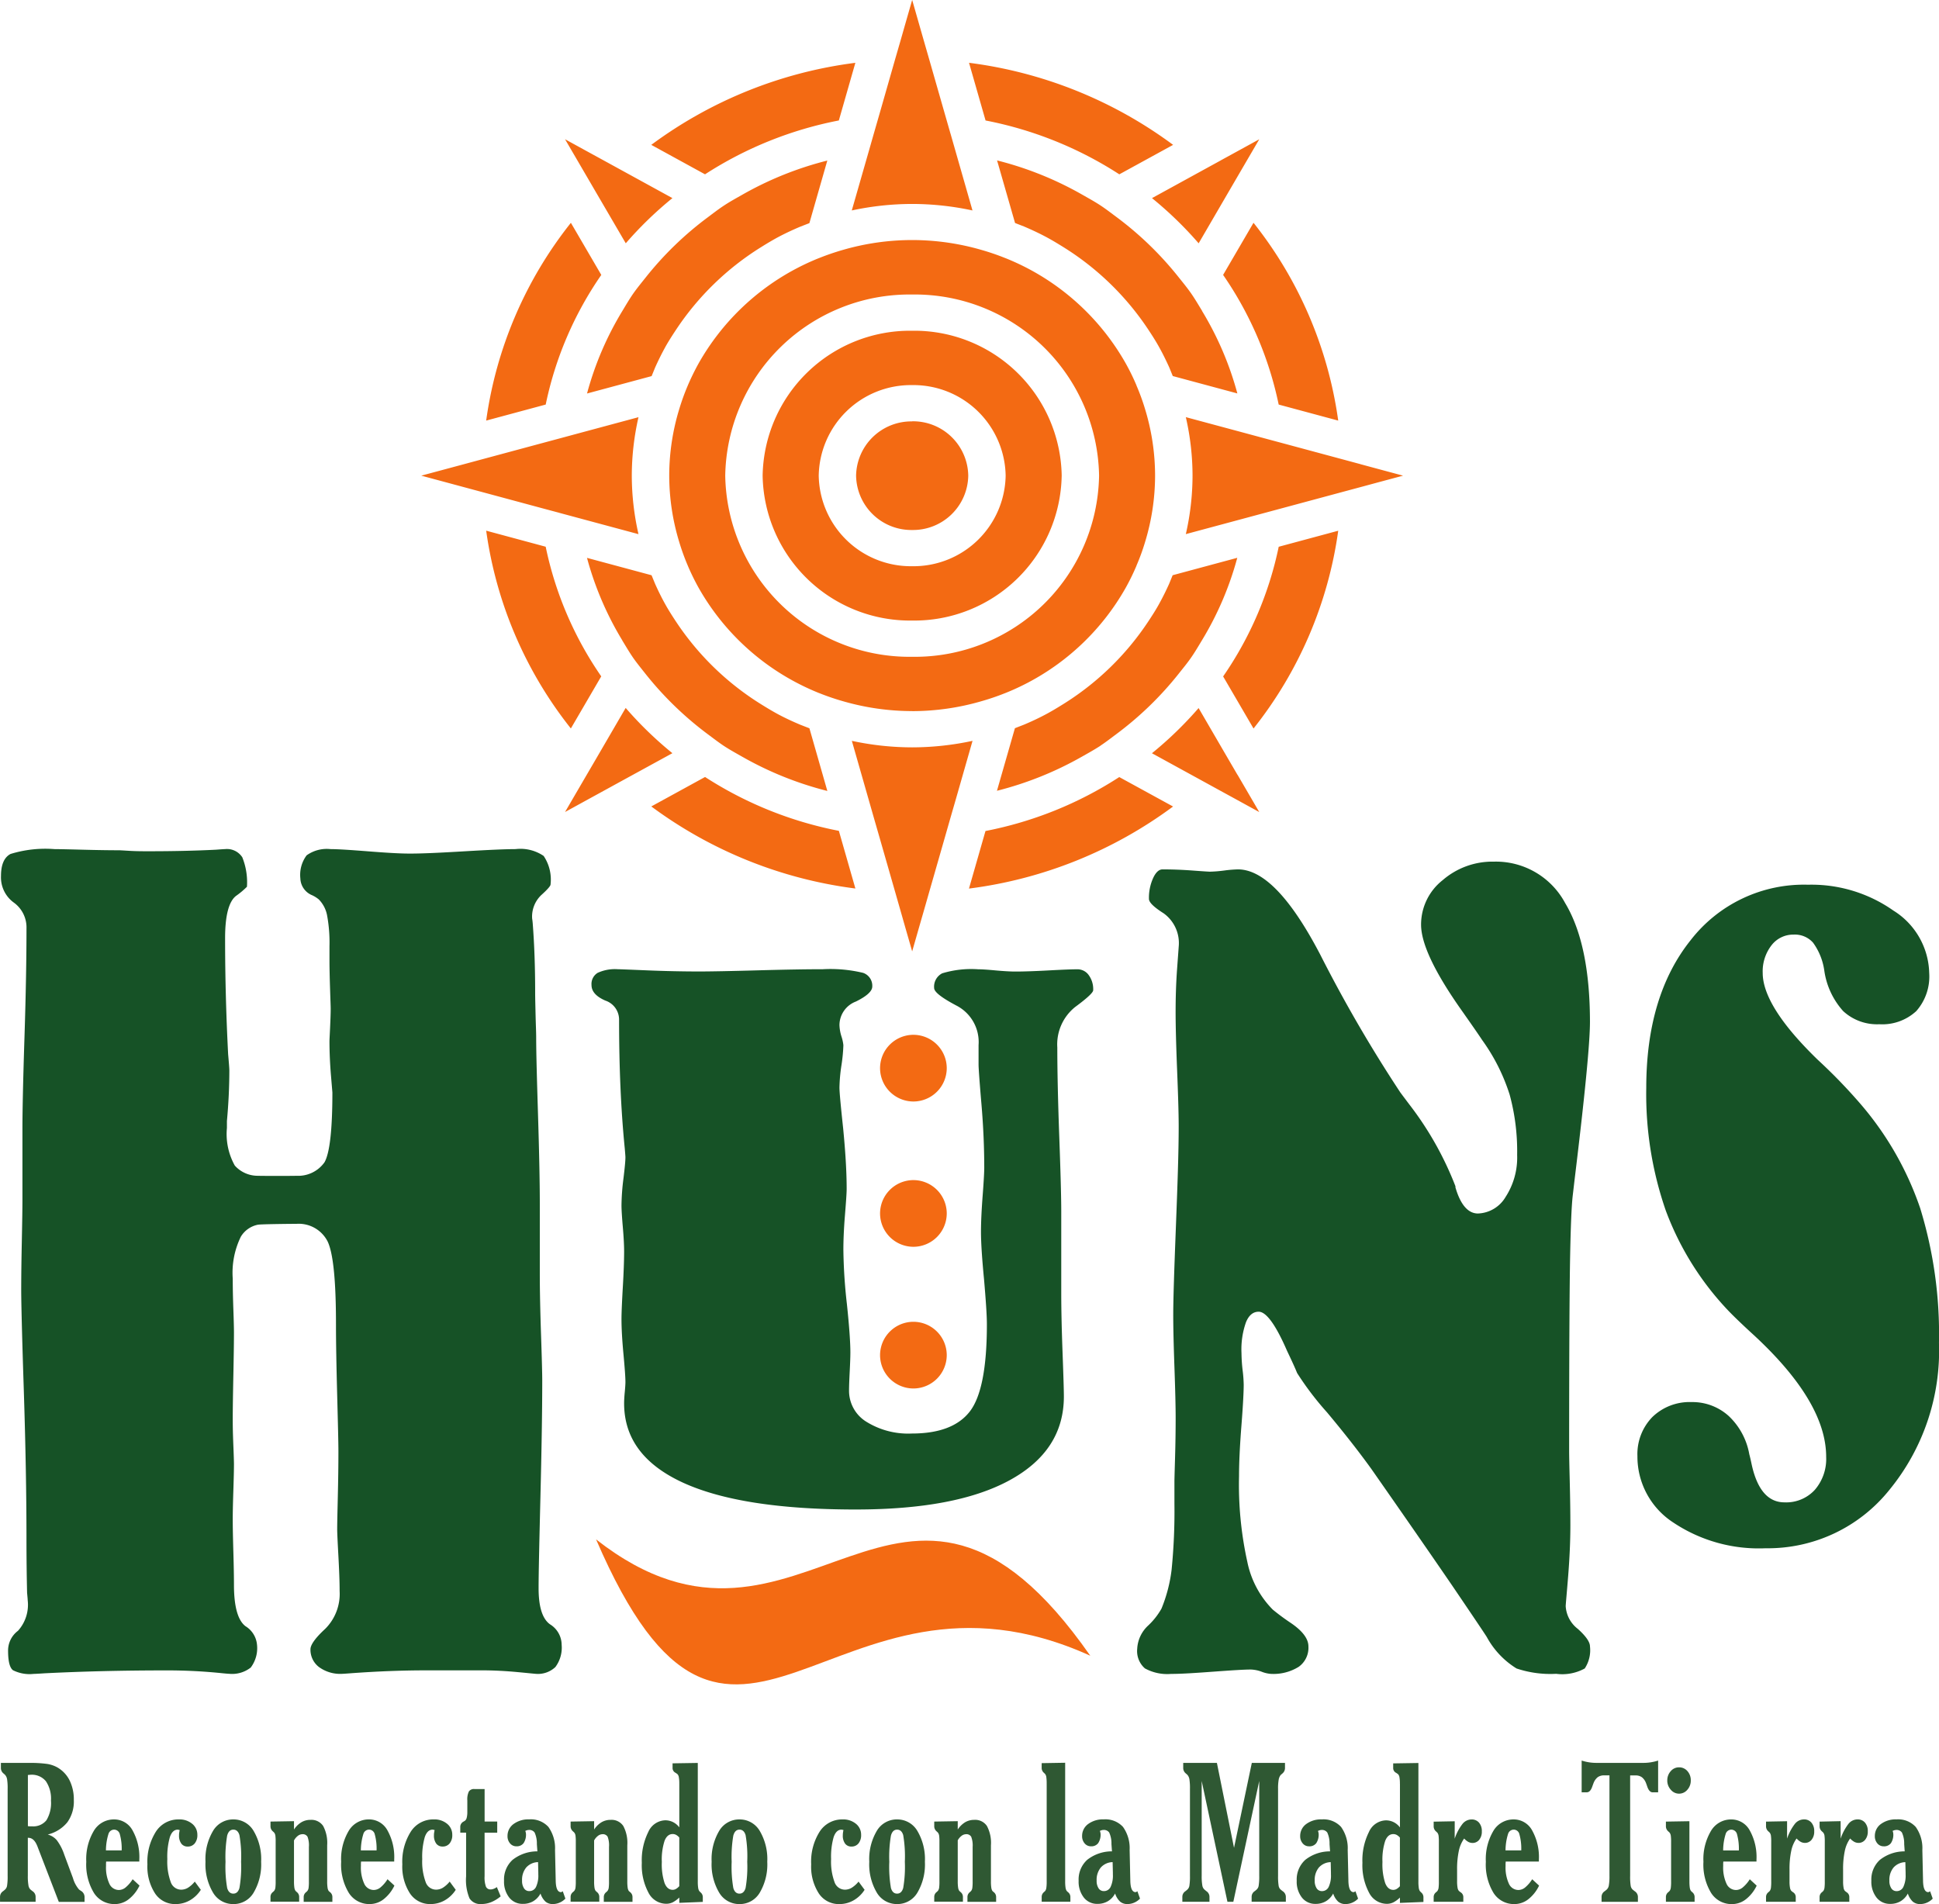 <?xml version="1.0" encoding="UTF-8"?>
<svg xmlns="http://www.w3.org/2000/svg" id="Componente_6_8" data-name="Componente 6 – 8" width="133.009" height="130.619" viewBox="0 0 133.009 130.619">
  <path id="Trazado_1" data-name="Trazado 1" d="M-758.031,428.868q-4.39,0-8.338.2c-.4.027-.652.04-.736.04a2.53,2.53,0,0,1-1.415-.254c-.222-.174-.333-.616-.333-1.351a1.693,1.693,0,0,1,.68-1.352,2.668,2.668,0,0,0,.666-2.1c0-.054-.014-.214-.042-.508-.029-1.257-.042-2.5-.042-3.759q0-4.395-.181-10.073c-.124-3.785-.18-6.1-.18-6.928q0-1.345.042-3.371c.028-1.364.042-2.288.042-2.782v-4.975c0-1.1.042-3.17.14-6.22s.138-5.524.138-7.464a2.1,2.1,0,0,0-.874-1.779,2.135,2.135,0,0,1-.875-1.819c0-.789.223-1.284.653-1.512a8.079,8.079,0,0,1,3.011-.334c.263,0,.9.014,1.9.04s1.859.04,2.567.04q.041,0,.707.04c.459.027.874.027,1.29.027,1.513,0,3.067-.027,4.635-.107.347-.027.555-.04.61-.04a1.251,1.251,0,0,1,1.18.562,4.6,4.6,0,0,1,.319,2.02,5.6,5.6,0,0,1-.749.628c-.5.388-.75,1.365-.75,2.9,0,2.609.07,5.271.208,7.959.056.628.083.99.083,1.1q0,1.686-.166,3.491v.469a4.432,4.432,0,0,0,.541,2.581,2.108,2.108,0,0,0,1.6.7c.2.012,2.43.012,2.636,0a2.209,2.209,0,0,0,1.918-.928c.355-.623.54-2.22.54-4.788l-.1-1.191c-.065-.8-.1-1.579-.1-2.327,0-.107.019-.421.041-.91s.042-.937.042-1.325c0-.16-.019-.606-.042-1.337s-.041-1.392-.041-1.967v-.976a10.219,10.219,0,0,0-.166-2.127,2.118,2.118,0,0,0-.569-1.084,2.123,2.123,0,0,0-.444-.281,1.292,1.292,0,0,1-.819-1.163,2.24,2.24,0,0,1,.43-1.578,2.371,2.371,0,0,1,1.638-.428c.471,0,1.309.053,2.511.147s2.179.16,2.941.16c.929,0,2.2-.066,3.8-.16s2.761-.147,3.441-.147a2.829,2.829,0,0,1,1.929.469,2.907,2.907,0,0,1,.472,1.966c0,.093-.223.349-.639.722a2.039,2.039,0,0,0-.624,1.592c0,.013.025.142.041.347q.169,2.183.167,4.775c0,.321.013.808.028,1.472s.042,1.2.042,1.592c0,.963.047,2.72.125,5.243s.124,4.6.124,6.154v4.829c0,1.14.029,2.528.084,4.147s.083,2.675.083,3.143c0,2.167-.047,4.834-.125,8.013-.078,3.163-.125,5.256-.125,6.246,0,1.284.266,2.109.791,2.475a1.656,1.656,0,0,1,.79,1.4,2.223,2.223,0,0,1-.43,1.525,1.733,1.733,0,0,1-1.318.468c-.055,0-.491-.047-1.277-.121s-1.62-.12-2.414-.12h-3.83c-1.724,0-3.471.073-5.2.2-.311.023-.527.04-.61.04a2.464,2.464,0,0,1-1.569-.468,1.49,1.49,0,0,1-.582-1.217c0-.308.338-.781,1-1.391a3.382,3.382,0,0,0,1-2.608c0-.655-.033-1.45-.083-2.381s-.084-1.577-.084-1.886c0-.267.014-.976.042-2.153s.042-2.221.042-3.13c0-.628-.033-1.918-.084-3.865s-.083-3.572-.083-4.882c0-3-.191-4.905-.583-5.7a2.225,2.225,0,0,0-2.118-1.19c-.219,0-2.456.018-2.662.062a1.764,1.764,0,0,0-1.163.82,5.642,5.642,0,0,0-.556,2.876c0,.6.014,1.311.043,2.113s.041,1.338.041,1.579c0,.615-.014,1.6-.041,2.929s-.043,2.368-.043,3.1c0,.468.014,1.043.043,1.739s.041,1.124.041,1.27c0,.375-.014.963-.041,1.792s-.043,1.485-.043,2.007c0,.482.014,1.217.043,2.22s.041,1.753.041,2.247q0,2.246.791,2.849a1.66,1.66,0,0,1,.79,1.271,2.207,2.207,0,0,1-.43,1.565,2.07,2.07,0,0,1-1.485.428c-.055,0-.208-.013-.486-.04A36.276,36.276,0,0,0-758.031,428.868Z" transform="translate(769.407 -314.278)" fill="#165226" fill-rule="evenodd"></path>
  <path id="Trazado_2" data-name="Trazado 2" d="M-641.478,429.272c-.458,0-1.3.053-2.54.144s-2.205.157-2.941.157a3.183,3.183,0,0,1-1.79-.379,1.575,1.575,0,0,1-.528-1.345,2.327,2.327,0,0,1,.75-1.593,4.858,4.858,0,0,0,.915-1.163,10.234,10.234,0,0,0,.694-2.665,40.511,40.511,0,0,0,.194-4.533v-1.567c0-.079.014-.6.042-1.555s.042-1.881.042-2.769q0-1.117-.083-3.448c-.055-1.555-.083-2.756-.083-3.592,0-1.123.069-3.122.18-6s.194-5.185.194-6.949c0-.888-.042-2.207-.111-3.931s-.1-3.043-.1-3.905c0-.967.028-1.959.1-2.952s.111-1.5.111-1.528a2.516,2.516,0,0,0-1.027-2.3c-.68-.431-1.013-.757-1.013-.993a3.264,3.264,0,0,1,.291-1.437c.182-.392.4-.587.639-.587.652,0,1.346.025,2.054.078s1.123.079,1.207.079a9.078,9.078,0,0,0,.971-.079,8.735,8.735,0,0,1,.944-.078c1.734,0,3.607,1.946,5.647,5.851a95.613,95.613,0,0,0,5.495,9.457c.125.169.333.444.6.8a22.391,22.391,0,0,1,3.177,5.63v.079c.348,1.2.875,1.789,1.541,1.789a2.291,2.291,0,0,0,1.9-1.137,4.966,4.966,0,0,0,.791-2.873,14.744,14.744,0,0,0-.513-4.14,13.225,13.225,0,0,0-1.887-3.749c-.319-.483-.777-1.136-1.346-1.946-1.9-2.677-2.844-4.662-2.844-5.969a3.873,3.873,0,0,1,1.485-3.056,5.21,5.21,0,0,1,3.51-1.267,5.384,5.384,0,0,1,4.884,2.835q1.7,2.821,1.706,8.15,0,2.175-1.054,10.828l-.125,1.071c-.082.692-.139,2.051-.18,4.089s-.069,6.53-.069,13.479q0,.372.042,2.077c.028,1.137.042,2.142.042,3,0,1.1-.055,2.273-.153,3.5s-.167,1.92-.167,2.05a2.121,2.121,0,0,0,.833,1.555c.555.5.832.9.832,1.2a2.269,2.269,0,0,1-.36,1.515,3.191,3.191,0,0,1-1.957.366,7.3,7.3,0,0,1-2.719-.366,5.771,5.771,0,0,1-2.04-2.155q-.165-.275-2.372-3.527-2.227-3.252-5.55-8.007-1.269-1.762-3.038-3.879a20.6,20.6,0,0,1-2.053-2.7c-.153-.379-.389-.889-.694-1.529-.777-1.79-1.429-2.677-1.943-2.677-.387,0-.68.248-.874.731a5.569,5.569,0,0,0-.305,2.1,11.077,11.077,0,0,0,.083,1.228,8.9,8.9,0,0,1,.069.954c0,.431-.042,1.345-.153,2.756s-.167,2.573-.167,3.514a24.5,24.5,0,0,0,.569,5.878,6.481,6.481,0,0,0,1.748,3.278c.305.249.693.549,1.179.875.846.562,1.263,1.111,1.263,1.646a1.6,1.6,0,0,1-.667,1.4,3.275,3.275,0,0,1-1.928.483,2.146,2.146,0,0,1-.639-.157A2.382,2.382,0,0,0-641.478,429.272Z" transform="translate(727.286 -314.742)" fill="#165226" fill-rule="evenodd"></path>
  <path id="Trazado_3" data-name="Trazado 3" d="M-587.631,421.808a10.554,10.554,0,0,1-6.343-1.774,5.391,5.391,0,0,1-2.447-4.55,3.642,3.642,0,0,1,1.028-2.682,3.667,3.667,0,0,1,2.684-1.022,3.7,3.7,0,0,1,2.555.96,4.733,4.733,0,0,1,1.407,2.619c.044.156.1.4.163.7q.568,2.6,2.251,2.6a2.664,2.664,0,0,0,2.079-.856,3.242,3.242,0,0,0,.78-2.265q0-3.757-4.947-8.338c-.876-.8-1.494-1.4-1.873-1.805a20.131,20.131,0,0,1-4.178-6.742,24.38,24.38,0,0,1-1.343-8.421q0-6.325,3.041-10.134a9.826,9.826,0,0,1,8.054-3.809,9.765,9.765,0,0,1,5.856,1.773,5.182,5.182,0,0,1,2.458,4.279,3.584,3.584,0,0,1-.888,2.619,3.431,3.431,0,0,1-2.533.9,3.421,3.421,0,0,1-2.479-.9,5.254,5.254,0,0,1-1.3-2.807,4.266,4.266,0,0,0-.768-1.889,1.664,1.664,0,0,0-1.331-.553,1.877,1.877,0,0,0-1.516.73,2.914,2.914,0,0,0-.606,1.9c0,1.523,1.256,3.517,3.778,5.959a37.1,37.1,0,0,1,2.857,2.943,21.654,21.654,0,0,1,4.169,7.242,29.373,29.373,0,0,1,1.287,9.236,15.06,15.06,0,0,1-3.4,10.081A10.684,10.684,0,0,1-587.631,421.808Z" transform="translate(708.743 -315.597)" fill="#165226" fill-rule="evenodd"></path>
  <g id="Grupo_1" data-name="Grupo 1" transform="translate(0 120.775)">
    <path id="Trazado_4" data-name="Trazado 4" d="M-767.536,474.22v2.615a3.54,3.54,0,0,0,.042.651.5.5,0,0,0,.132.284c.036.031.083.068.145.117a.459.459,0,0,1,.215.387v.341h-2.441v-.341a.459.459,0,0,1,.215-.387c.061-.049.106-.086.138-.117a.453.453,0,0,0,.131-.264,3.958,3.958,0,0,0,.038-.671V470.87a3.906,3.906,0,0,0-.038-.66.612.612,0,0,0-.131-.292c-.026-.027-.064-.062-.109-.1a.478.478,0,0,1-.185-.38v-.347h1.895a8.387,8.387,0,0,1,1.29.07,2.151,2.151,0,0,1,.682.234,2.117,2.117,0,0,1,.849.9,2.969,2.969,0,0,1,.287,1.35,2.439,2.439,0,0,1-.443,1.515,2.492,2.492,0,0,1-1.348.843,1.22,1.22,0,0,1,.623.389,3.448,3.448,0,0,1,.508.981l.579,1.559.018.046a2.1,2.1,0,0,0,.423.8c.03.022.071.049.121.084a.491.491,0,0,1,.255.42v.341h-1.766l-1.46-3.789c0-.013-.014-.035-.029-.071q-.22-.534-.6-.534Zm0-.791c.036,0,.073.008.112.011s.1,0,.172,0a1.151,1.151,0,0,0,.993-.418,2.287,2.287,0,0,0,.31-1.348,2.133,2.133,0,0,0-.347-1.326,1.239,1.239,0,0,0-1.043-.445c-.016,0-.047,0-.093.007s-.081.007-.1.007v3.51Zm5.359,1.663h1.079a3.708,3.708,0,0,0-.129-1.115.406.406,0,0,0-.393-.31.41.41,0,0,0-.386.3,3.886,3.886,0,0,0-.172,1.128Zm2.3,2.417a2.61,2.61,0,0,1-.743.937,1.54,1.54,0,0,1-.94.328,1.657,1.657,0,0,1-1.444-.77,3.749,3.749,0,0,1-.523-2.133,3.8,3.8,0,0,1,.517-2.118,1.594,1.594,0,0,1,1.391-.786,1.433,1.433,0,0,1,1.262.743,3.746,3.746,0,0,1,.468,2.012v.134h-2.275c0,.04-.006.081-.008.125s0,.106,0,.178a2.64,2.64,0,0,0,.23,1.221.714.714,0,0,0,.658.428.735.735,0,0,0,.46-.18,2.334,2.334,0,0,0,.478-.558l.475.438Zm4.207.288a2.169,2.169,0,0,1-.758.724,1.953,1.953,0,0,1-.972.253,1.639,1.639,0,0,1-1.411-.734,3.384,3.384,0,0,1-.522-1.995,3.849,3.849,0,0,1,.585-2.244,1.827,1.827,0,0,1,1.575-.834,1.358,1.358,0,0,1,.912.3.954.954,0,0,1,.354.756.887.887,0,0,1-.18.589.6.6,0,0,1-.486.216.527.527,0,0,1-.433-.2.912.912,0,0,1-.158-.566c0-.053,0-.108.01-.167s.02-.127.036-.2a.139.139,0,0,1-.036-.006.622.622,0,0,0-.1-.02c-.241,0-.419.169-.537.506a4.891,4.891,0,0,0-.176,1.511,4.057,4.057,0,0,0,.235,1.579.758.758,0,0,0,.71.521.91.91,0,0,0,.472-.132,1.9,1.9,0,0,0,.466-.422l.417.567Zm2.229-4.13q-.308,0-.421.409a8.63,8.63,0,0,0-.113,1.794,8.488,8.488,0,0,0,.113,1.8q.112.387.421.387t.421-.387a8.492,8.492,0,0,0,.113-1.8,8.606,8.606,0,0,0-.113-1.827q-.113-.376-.421-.376Zm0-.7a1.591,1.591,0,0,1,1.391.786,3.794,3.794,0,0,1,.518,2.118,3.8,3.8,0,0,1-.516,2.12,1.587,1.587,0,0,1-1.393.783,1.591,1.591,0,0,1-1.39-.785,3.8,3.8,0,0,1-.518-2.118,3.792,3.792,0,0,1,.518-2.118,1.59,1.59,0,0,1,1.39-.786Zm4.163,1.44v2.8a2.925,2.925,0,0,0,.023.422.561.561,0,0,0,.075.229c.019.021.051.053.093.09a.419.419,0,0,1,.164.319v.343h-1.967v-.343a.416.416,0,0,1,.165-.319,1.056,1.056,0,0,0,.093-.09.479.479,0,0,0,.077-.209,3.329,3.329,0,0,0,.019-.442v-2.7a3.129,3.129,0,0,0-.019-.428.468.468,0,0,0-.077-.2c-.016-.018-.047-.049-.093-.09a.46.46,0,0,1-.165-.332v-.343l1.612-.027v.572a1.615,1.615,0,0,1,.51-.5,1.209,1.209,0,0,1,.62-.162.967.967,0,0,1,.871.42,2.462,2.462,0,0,1,.275,1.322v2.477a2.868,2.868,0,0,0,.024.42.617.617,0,0,0,.073.231.9.9,0,0,0,.1.09.419.419,0,0,1,.16.319v.343h-1.968v-.343a.422.422,0,0,1,.164-.319.613.613,0,0,0,.1-.1.443.443,0,0,0,.073-.2,3.177,3.177,0,0,0,.02-.444v-2.36a1.656,1.656,0,0,0-.095-.7.375.375,0,0,0-.358-.172.518.518,0,0,0-.3.11.966.966,0,0,0-.266.314Zm4.587.684h1.078a3.709,3.709,0,0,0-.128-1.115.405.405,0,0,0-.393-.31.41.41,0,0,0-.386.3,3.877,3.877,0,0,0-.171,1.128Zm2.3,2.417a2.614,2.614,0,0,1-.743.937,1.543,1.543,0,0,1-.941.328,1.654,1.654,0,0,1-1.444-.77,3.741,3.741,0,0,1-.524-2.133,3.792,3.792,0,0,1,.518-2.118,1.592,1.592,0,0,1,1.391-.786,1.433,1.433,0,0,1,1.262.743,3.747,3.747,0,0,1,.468,2.012v.134h-2.275c0,.04-.006.081-.008.125s0,.106,0,.178a2.642,2.642,0,0,0,.229,1.221.715.715,0,0,0,.658.428.735.735,0,0,0,.46-.18,2.334,2.334,0,0,0,.478-.558l.474.438Zm4.208.288a2.171,2.171,0,0,1-.759.724,1.952,1.952,0,0,1-.972.253,1.639,1.639,0,0,1-1.411-.734,3.384,3.384,0,0,1-.522-1.995,3.849,3.849,0,0,1,.585-2.244,1.827,1.827,0,0,1,1.575-.834,1.358,1.358,0,0,1,.912.3.952.952,0,0,1,.354.756.886.886,0,0,1-.18.589.6.6,0,0,1-.485.216.527.527,0,0,1-.433-.2.912.912,0,0,1-.158-.566c0-.053,0-.108.01-.167s.02-.127.036-.2a.135.135,0,0,1-.036-.006.624.624,0,0,0-.1-.02c-.242,0-.419.169-.538.506a4.909,4.909,0,0,0-.176,1.511,4.06,4.06,0,0,0,.235,1.579.758.758,0,0,0,.709.521.908.908,0,0,0,.472-.132,1.9,1.9,0,0,0,.466-.422l.417.567Zm1.979-3.919v2.984a1.875,1.875,0,0,0,.093.719.332.332,0,0,0,.326.189.571.571,0,0,0,.2-.04.874.874,0,0,0,.223-.121l.261.636a2.446,2.446,0,0,1-.64.393,1.79,1.79,0,0,1-.676.134.881.881,0,0,1-.82-.387,3.268,3.268,0,0,1-.235-1.511v-3h-.4V473.5a.407.407,0,0,1,.225-.385c.053-.031.091-.055.115-.073a.394.394,0,0,0,.106-.209,1.547,1.547,0,0,0,.038-.369v-.8a1.238,1.238,0,0,1,.107-.616.416.416,0,0,1,.379-.165h.7v2.23h.865v.765Zm3.667,2.019a1.128,1.128,0,0,0-.81.367,1.327,1.327,0,0,0-.286.9.921.921,0,0,0,.132.528.415.415,0,0,0,.364.193.5.5,0,0,0,.462-.288,1.838,1.838,0,0,0,.156-.86v-.117l-.017-.728Zm.169,2.153a1.339,1.339,0,0,1-.5.53,1.375,1.375,0,0,1-.711.181,1.154,1.154,0,0,1-.935-.434,1.76,1.76,0,0,1-.355-1.15,1.817,1.817,0,0,1,.587-1.437,2.726,2.726,0,0,1,1.7-.582l-.036-.5a1.791,1.791,0,0,0-.156-.794.445.445,0,0,0-.4-.174.4.4,0,0,0-.123.02,1.055,1.055,0,0,0-.114.044l.012.039a.644.644,0,0,1,.034.161,1.049,1.049,0,0,1-.164.642.581.581,0,0,1-.49.216.553.553,0,0,1-.438-.2.738.738,0,0,1-.174-.508,1,1,0,0,1,.411-.818,1.7,1.7,0,0,1,1.07-.321,1.634,1.634,0,0,1,1.322.515,2.51,2.51,0,0,1,.456,1.586l.047,2.1v.017q.018.768.358.774a.227.227,0,0,0,.061-.021.348.348,0,0,0,.065-.042l.18.506a1.192,1.192,0,0,1-.391.273,1.158,1.158,0,0,1-.46.1.761.761,0,0,1-.515-.167,1.294,1.294,0,0,1-.342-.557Zm3.677-3.642v2.8a2.855,2.855,0,0,0,.023.422.562.562,0,0,0,.075.229c.02.021.052.053.094.09a.419.419,0,0,1,.164.319v.343h-1.968v-.343a.414.414,0,0,1,.166-.319,1.16,1.16,0,0,0,.093-.09.478.478,0,0,0,.077-.209,3.326,3.326,0,0,0,.02-.442v-2.7a3.126,3.126,0,0,0-.02-.428.467.467,0,0,0-.077-.2c-.016-.018-.047-.049-.093-.09a.458.458,0,0,1-.166-.332v-.343l1.613-.027v.572a1.614,1.614,0,0,1,.509-.5,1.214,1.214,0,0,1,.621-.162.967.967,0,0,1,.871.42,2.462,2.462,0,0,1,.275,1.322v2.477a2.89,2.89,0,0,0,.023.42.619.619,0,0,0,.073.231.888.888,0,0,0,.1.09.421.421,0,0,1,.16.319v.343h-1.968v-.343a.423.423,0,0,1,.164-.319.61.61,0,0,0,.1-.1.44.44,0,0,0,.073-.2,3.143,3.143,0,0,0,.02-.444v-2.36a1.659,1.659,0,0,0-.095-.7.377.377,0,0,0-.358-.172.518.518,0,0,0-.3.11.958.958,0,0,0-.266.314Zm5.843,3.139v-3.339a.84.84,0,0,0-.22-.181.506.506,0,0,0-.231-.057c-.251,0-.439.156-.561.471a4.152,4.152,0,0,0-.186,1.443,4.15,4.15,0,0,0,.186,1.442c.122.314.31.471.561.471a.449.449,0,0,0,.225-.062.89.89,0,0,0,.225-.189Zm0-7.029a2.326,2.326,0,0,0-.03-.437.4.4,0,0,0-.091-.214,1.15,1.15,0,0,0-.14-.1.363.363,0,0,1-.2-.3v-.347l1.73-.027v8.129a2.8,2.8,0,0,0,.024.427.586.586,0,0,0,.069.22.972.972,0,0,0,.093.1.417.417,0,0,1,.158.315v.341l-1.612.066v-.367a1.912,1.912,0,0,1-.45.33,1.031,1.031,0,0,1-.451.1,1.374,1.374,0,0,1-1.215-.763,3.984,3.984,0,0,1-.456-2.05,4.337,4.337,0,0,1,.445-2.113,1.313,1.313,0,0,1,1.155-.8,1.2,1.2,0,0,1,.541.123,1.241,1.241,0,0,1,.431.361v-2.987Zm4.127,3.15q-.309,0-.421.409a8.635,8.635,0,0,0-.113,1.794,8.492,8.492,0,0,0,.113,1.8q.112.387.421.387t.421-.387a8.49,8.49,0,0,0,.113-1.8,8.6,8.6,0,0,0-.113-1.827q-.113-.376-.421-.376Zm0-.7a1.592,1.592,0,0,1,1.391.786,3.8,3.8,0,0,1,.517,2.118,3.81,3.81,0,0,1-.515,2.12,1.588,1.588,0,0,1-1.393.783,1.593,1.593,0,0,1-1.391-.785,3.8,3.8,0,0,1-.517-2.118,3.8,3.8,0,0,1,.517-2.118,1.592,1.592,0,0,1,1.391-.786Zm8.583,4.83a2.165,2.165,0,0,1-.759.724,1.948,1.948,0,0,1-.972.253,1.639,1.639,0,0,1-1.411-.734,3.389,3.389,0,0,1-.521-1.995,3.845,3.845,0,0,1,.585-2.244,1.826,1.826,0,0,1,1.574-.834,1.36,1.36,0,0,1,.913.3.954.954,0,0,1,.354.756.891.891,0,0,1-.18.589.6.6,0,0,1-.486.216.524.524,0,0,1-.432-.2.908.908,0,0,1-.158-.566,1.549,1.549,0,0,1,.01-.167c.008-.061.019-.127.035-.2a.135.135,0,0,1-.035-.006.621.621,0,0,0-.1-.02c-.241,0-.419.169-.537.506a4.888,4.888,0,0,0-.176,1.511,4.058,4.058,0,0,0,.235,1.579.757.757,0,0,0,.709.521.908.908,0,0,0,.472-.132,1.9,1.9,0,0,0,.467-.422l.417.567Zm2.229-4.13q-.309,0-.421.409a8.7,8.7,0,0,0-.112,1.794,8.553,8.553,0,0,0,.112,1.8q.113.387.421.387t.421-.387a8.518,8.518,0,0,0,.112-1.8,8.632,8.632,0,0,0-.112-1.827q-.113-.376-.421-.376Zm0-.7a1.592,1.592,0,0,1,1.391.786A3.8,3.8,0,0,1-706,475.87a3.81,3.81,0,0,1-.515,2.12,1.589,1.589,0,0,1-1.393.783,1.593,1.593,0,0,1-1.391-.785,3.8,3.8,0,0,1-.517-2.118,3.8,3.8,0,0,1,.517-2.118,1.592,1.592,0,0,1,1.391-.786Zm4.162,1.44v2.8a2.839,2.839,0,0,0,.024.422.555.555,0,0,0,.075.229c.02.021.052.053.093.09a.418.418,0,0,1,.164.319v.343h-1.968v-.343a.414.414,0,0,1,.166-.319,1.18,1.18,0,0,0,.093-.09.477.477,0,0,0,.077-.209,3.2,3.2,0,0,0,.02-.442v-2.7a3,3,0,0,0-.02-.428.466.466,0,0,0-.077-.2c-.016-.018-.047-.049-.093-.09a.458.458,0,0,1-.166-.332v-.343l1.612-.027v.572a1.624,1.624,0,0,1,.51-.5,1.212,1.212,0,0,1,.621-.162.968.968,0,0,1,.871.42,2.463,2.463,0,0,1,.275,1.322v2.477a2.878,2.878,0,0,0,.023.42.618.618,0,0,0,.073.231.839.839,0,0,0,.1.09.422.422,0,0,1,.16.319v.343h-1.968v-.343a.422.422,0,0,1,.164-.319.665.665,0,0,0,.1-.1.46.46,0,0,0,.073-.2,3.275,3.275,0,0,0,.02-.444v-2.36a1.644,1.644,0,0,0-.1-.7.375.375,0,0,0-.357-.172.515.515,0,0,0-.3.11.969.969,0,0,0-.267.314Zm6.1-3.884a3.007,3.007,0,0,0-.023-.449.433.433,0,0,0-.067-.2.722.722,0,0,0-.093-.1.438.438,0,0,1-.16-.319v-.349l1.612-.027v8.131a2.78,2.78,0,0,0,.024.425.613.613,0,0,0,.069.22.7.7,0,0,0,.1.1.412.412,0,0,1,.164.315v.341h-1.968v-.341a.42.42,0,0,1,.154-.315c.045-.043.077-.072.093-.09a.49.49,0,0,0,.073-.207,2.914,2.914,0,0,0,.023-.444v-6.695Zm4.524,5.373a1.125,1.125,0,0,0-.809.367,1.324,1.324,0,0,0-.287.9.92.92,0,0,0,.133.528.416.416,0,0,0,.363.193.5.5,0,0,0,.462-.288,1.845,1.845,0,0,0,.156-.86v-.117l-.018-.728Zm.17,2.153a1.35,1.35,0,0,1-.5.53,1.379,1.379,0,0,1-.711.181,1.153,1.153,0,0,1-.934-.434,1.76,1.76,0,0,1-.356-1.15,1.819,1.819,0,0,1,.587-1.437,2.729,2.729,0,0,1,1.7-.582l-.036-.5a1.783,1.783,0,0,0-.156-.794.446.446,0,0,0-.4-.174.4.4,0,0,0-.123.02,1.119,1.119,0,0,0-.114.044l.012.039a.611.611,0,0,1,.034.161,1.045,1.045,0,0,1-.164.642.58.58,0,0,1-.489.216.555.555,0,0,1-.439-.2.741.741,0,0,1-.174-.508,1,1,0,0,1,.411-.818,1.7,1.7,0,0,1,1.071-.321,1.636,1.636,0,0,1,1.322.515,2.511,2.511,0,0,1,.456,1.586l.047,2.1v.017c.012.512.131.77.358.774a.233.233,0,0,0,.062-.021.376.376,0,0,0,.065-.042l.18.506a1.189,1.189,0,0,1-.391.273,1.161,1.161,0,0,1-.461.1.762.762,0,0,1-.515-.167,1.293,1.293,0,0,1-.341-.557Zm5.94-7.719v6.505a3.532,3.532,0,0,0,.042.651.48.48,0,0,0,.138.284l.138.117a.46.46,0,0,1,.216.387v.341h-1.861v-.341a.459.459,0,0,1,.216-.387c.061-.049.106-.086.138-.117a.451.451,0,0,0,.13-.264,3.956,3.956,0,0,0,.038-.671V470.87a3.9,3.9,0,0,0-.038-.66.621.621,0,0,0-.13-.292c-.026-.027-.063-.06-.108-.1a.473.473,0,0,1-.186-.38v-.347h2.311l1.174,5.824,1.22-5.824h2.276v.347a.48.48,0,0,1-.18.38c-.049.044-.089.077-.115.1a.725.725,0,0,0-.136.314,3.384,3.384,0,0,0-.044.637v5.965a3.958,3.958,0,0,0,.038.671.44.44,0,0,0,.129.264c.04.035.087.073.144.117a.468.468,0,0,1,.223.387v.341h-2.347v-.341a.459.459,0,0,1,.215-.387c.061-.049.107-.086.138-.117a.447.447,0,0,0,.13-.264,3.877,3.877,0,0,0,.038-.671V470.33l-1.776,8.285h-.405l-1.766-8.285Zm8.85,5.567a1.127,1.127,0,0,0-.81.367,1.325,1.325,0,0,0-.287.9.921.921,0,0,0,.133.528.417.417,0,0,0,.363.193.5.5,0,0,0,.462-.288,1.839,1.839,0,0,0,.156-.86v-.117l-.017-.728Zm.17,2.153a1.345,1.345,0,0,1-.5.53,1.376,1.376,0,0,1-.711.181,1.152,1.152,0,0,1-.934-.434,1.76,1.76,0,0,1-.356-1.15,1.819,1.819,0,0,1,.587-1.437,2.729,2.729,0,0,1,1.7-.582l-.036-.5a1.782,1.782,0,0,0-.156-.794.446.446,0,0,0-.4-.174.4.4,0,0,0-.122.02,1.133,1.133,0,0,0-.115.044l.012.039a.609.609,0,0,1,.034.161,1.049,1.049,0,0,1-.164.642.581.581,0,0,1-.49.216.555.555,0,0,1-.439-.2.741.741,0,0,1-.174-.508,1,1,0,0,1,.411-.818,1.7,1.7,0,0,1,1.071-.321,1.635,1.635,0,0,1,1.322.515,2.511,2.511,0,0,1,.456,1.586l.048,2.1v.017q.018.768.357.774a.232.232,0,0,0,.062-.021.376.376,0,0,0,.065-.042l.18.506a1.192,1.192,0,0,1-.391.273,1.16,1.16,0,0,1-.46.1.763.763,0,0,1-.516-.167,1.3,1.3,0,0,1-.341-.557Zm4.577-.5v-3.339a.853.853,0,0,0-.219-.181.507.507,0,0,0-.231-.057q-.377,0-.561.471a4.168,4.168,0,0,0-.186,1.443,4.166,4.166,0,0,0,.186,1.442q.184.471.561.471a.449.449,0,0,0,.225-.062.886.886,0,0,0,.225-.189Zm0-7.029a2.4,2.4,0,0,0-.03-.437.4.4,0,0,0-.091-.214,1.15,1.15,0,0,0-.14-.1.363.363,0,0,1-.2-.3v-.347l1.73-.027v8.129a2.825,2.825,0,0,0,.024.427.575.575,0,0,0,.069.22.918.918,0,0,0,.093.1.419.419,0,0,1,.159.315v.341l-1.612.066v-.367a1.91,1.91,0,0,1-.451.33,1.032,1.032,0,0,1-.451.1,1.375,1.375,0,0,1-1.215-.763,3.992,3.992,0,0,1-.456-2.05,4.343,4.343,0,0,1,.445-2.113,1.315,1.315,0,0,1,1.156-.8,1.2,1.2,0,0,1,.542.123,1.243,1.243,0,0,1,.431.361v-2.987Zm3.757,3.77a3.425,3.425,0,0,1,.541-1.022.8.8,0,0,1,.61-.3.65.65,0,0,1,.52.22.872.872,0,0,1,.191.6.869.869,0,0,1-.18.576.577.577,0,0,1-.462.216.624.624,0,0,1-.279-.07,1.112,1.112,0,0,1-.29-.234,2.227,2.227,0,0,0-.366.847,5.925,5.925,0,0,0-.119,1.293v.8a2.353,2.353,0,0,0,.03.422.461.461,0,0,0,.085.223,1.113,1.113,0,0,0,.122.1.384.384,0,0,1,.19.315v.341H-671.1v-.341a.408.408,0,0,1,.166-.315c.043-.039.073-.067.093-.09a.489.489,0,0,0,.077-.209,3.308,3.308,0,0,0,.02-.442v-2.705a3.129,3.129,0,0,0-.02-.431.465.465,0,0,0-.077-.2c-.016-.018-.047-.049-.093-.09a.458.458,0,0,1-.166-.332v-.343l1.444-.027Z" transform="translate(769.445 -468.929)" fill="#2f5833" fill-rule="evenodd"></path>
    <path id="Trazado_5" data-name="Trazado 5" d="M-611.087,475.006h1.078a3.7,3.7,0,0,0-.129-1.115.4.4,0,0,0-.393-.31.41.41,0,0,0-.385.3,3.878,3.878,0,0,0-.172,1.128Zm2.3,2.417a2.61,2.61,0,0,1-.743.937,1.541,1.541,0,0,1-.94.328,1.654,1.654,0,0,1-1.444-.77,3.743,3.743,0,0,1-.524-2.133,3.8,3.8,0,0,1,.517-2.118,1.594,1.594,0,0,1,1.391-.786,1.433,1.433,0,0,1,1.262.743,3.746,3.746,0,0,1,.468,2.012v.134h-2.275c0,.04-.006.081-.009.125s0,.106,0,.178a2.651,2.651,0,0,0,.229,1.221.716.716,0,0,0,.658.428.735.735,0,0,0,.46-.18,2.349,2.349,0,0,0,.478-.558l.474.438Zm8.154-6.4h-.359c-.158,0-.283-.13-.372-.391-.035-.1-.063-.18-.087-.244a.933.933,0,0,0-.282-.4.708.708,0,0,0-.436-.125h-.371v6.89a3.962,3.962,0,0,0,.037.671.452.452,0,0,0,.13.264c.036.031.083.068.145.117a.466.466,0,0,1,.221.387v.341H-604.5v-.341a.459.459,0,0,1,.215-.387c.061-.049.109-.086.144-.117A.493.493,0,0,0-604,477.4a3.6,3.6,0,0,0,.042-.651v-6.89h-.365a.724.724,0,0,0-.441.125.946.946,0,0,0-.284.4c-.024.059-.053.143-.093.251-.089.258-.214.385-.371.385h-.354v-2.177a3.445,3.445,0,0,0,.5.119,3.14,3.14,0,0,0,.5.04h3.246a3.147,3.147,0,0,0,.5-.04,3.456,3.456,0,0,0,.5-.119v2.177Zm2.16,6.107a2.9,2.9,0,0,0,.023.42.553.553,0,0,0,.075.229c.02.021.051.053.093.09a.419.419,0,0,1,.164.319v.343h-1.968v-.343a.416.416,0,0,1,.166-.319,1.169,1.169,0,0,0,.093-.09.48.48,0,0,0,.077-.209,3.3,3.3,0,0,0,.02-.44v-2.7a3.108,3.108,0,0,0-.02-.429.478.478,0,0,0-.077-.206c-.016-.018-.047-.049-.093-.09a.46.46,0,0,1-.166-.332v-.343l1.612-.027v4.128Zm-1.518-6.923a.925.925,0,0,1,.235-.636.738.738,0,0,1,.571-.264.744.744,0,0,1,.575.259.932.932,0,0,1,.23.64.93.93,0,0,1-.237.642.735.735,0,0,1-.569.266.733.733,0,0,1-.565-.27.927.927,0,0,1-.241-.638Zm3.831,4.8h1.078a3.735,3.735,0,0,0-.128-1.115.406.406,0,0,0-.393-.31.409.409,0,0,0-.385.3,3.9,3.9,0,0,0-.172,1.128Zm2.3,2.417a2.61,2.61,0,0,1-.743.937,1.542,1.542,0,0,1-.941.328,1.655,1.655,0,0,1-1.444-.77,3.742,3.742,0,0,1-.524-2.133,3.792,3.792,0,0,1,.518-2.118,1.593,1.593,0,0,1,1.39-.786,1.433,1.433,0,0,1,1.263.743,3.751,3.751,0,0,1,.468,2.012v.134h-2.276c0,.04-.006.081-.008.125s0,.106,0,.178a2.649,2.649,0,0,0,.229,1.221.714.714,0,0,0,.657.428.733.733,0,0,0,.46-.18,2.329,2.329,0,0,0,.478-.558l.474.438Zm2.084-3.222a3.421,3.421,0,0,1,.541-1.022.8.8,0,0,1,.61-.3.65.65,0,0,1,.52.22.872.872,0,0,1,.192.6.869.869,0,0,1-.18.576.577.577,0,0,1-.462.216.622.622,0,0,1-.278-.07,1.111,1.111,0,0,1-.29-.234,2.225,2.225,0,0,0-.365.847,5.917,5.917,0,0,0-.119,1.293v.8a2.354,2.354,0,0,0,.03.422.461.461,0,0,0,.085.223,1.133,1.133,0,0,0,.122.1.384.384,0,0,1,.19.315v.341h-2.038v-.341a.408.408,0,0,1,.166-.315c.043-.039.073-.068.093-.09a.493.493,0,0,0,.077-.209,3.305,3.305,0,0,0,.02-.442v-2.705a3.128,3.128,0,0,0-.02-.431.47.47,0,0,0-.077-.2c-.016-.018-.047-.049-.093-.09a.458.458,0,0,1-.166-.332v-.343l1.444-.027v1.2Zm3.675,0a3.429,3.429,0,0,1,.541-1.022.8.8,0,0,1,.611-.3.649.649,0,0,1,.519.22.872.872,0,0,1,.192.6.869.869,0,0,1-.18.576.577.577,0,0,1-.462.216.621.621,0,0,1-.278-.07,1.113,1.113,0,0,1-.29-.234,2.238,2.238,0,0,0-.365.847,5.925,5.925,0,0,0-.119,1.293v.8a2.34,2.34,0,0,0,.03.422.46.46,0,0,0,.085.223,1.135,1.135,0,0,0,.122.1.385.385,0,0,1,.19.315v.341h-2.039v-.341a.408.408,0,0,1,.166-.315c.043-.039.073-.068.093-.09a.491.491,0,0,0,.077-.209,3.188,3.188,0,0,0,.02-.442v-2.705a3.018,3.018,0,0,0-.02-.431.468.468,0,0,0-.077-.2c-.016-.018-.047-.049-.093-.09a.458.458,0,0,1-.166-.332v-.343L-588.1,473v1.2Zm4.44,1.61a1.128,1.128,0,0,0-.809.367,1.324,1.324,0,0,0-.287.9.926.926,0,0,0,.133.528.417.417,0,0,0,.363.193.5.5,0,0,0,.462-.288,1.835,1.835,0,0,0,.156-.859v-.117l-.018-.728Zm.17,2.153a1.345,1.345,0,0,1-.5.53,1.375,1.375,0,0,1-.711.18,1.153,1.153,0,0,1-.935-.434,1.76,1.76,0,0,1-.356-1.15,1.819,1.819,0,0,1,.587-1.437,2.729,2.729,0,0,1,1.7-.582l-.035-.5a1.789,1.789,0,0,0-.156-.794.445.445,0,0,0-.4-.174.4.4,0,0,0-.122.02,1.131,1.131,0,0,0-.115.044l.012.039a.609.609,0,0,1,.034.161,1.049,1.049,0,0,1-.164.642.582.582,0,0,1-.49.216.555.555,0,0,1-.439-.2.741.741,0,0,1-.173-.508,1,1,0,0,1,.411-.818,1.694,1.694,0,0,1,1.07-.321,1.634,1.634,0,0,1,1.322.515,2.51,2.51,0,0,1,.456,1.586l.047,2.1v.017q.017.768.357.774a.233.233,0,0,0,.062-.021.369.369,0,0,0,.065-.042l.18.506a1.192,1.192,0,0,1-.391.273,1.158,1.158,0,0,1-.46.1.763.763,0,0,1-.516-.167A1.3,1.3,0,0,1-583.491,477.963Z" transform="translate(714.362 -468.843)" fill="#2f5833" fill-rule="evenodd"></path>
  </g>
  <path id="Trazado_6" data-name="Trazado 6" d="M-688.827,422.283q-7.834,0-11.855-1.849c-2.686-1.239-4.023-3.045-4.023-5.436q0-.3.045-.774c.03-.318.045-.551.045-.679,0-.327-.045-.963-.136-1.936s-.134-1.763-.134-2.4c0-.4.03-1.127.09-2.159s.09-1.858.09-2.477q0-.632-.09-1.677t-.09-1.47a15.765,15.765,0,0,1,.134-1.841c.091-.739.136-1.23.136-1.462,0-.069-.016-.267-.045-.611-.27-2.7-.39-5.651-.39-8.842a1.378,1.378,0,0,0-.946-1.3c-.63-.275-.945-.628-.945-1.067a.89.89,0,0,1,.421-.834,2.829,2.829,0,0,1,1.38-.249c.09,0,.75.025,2,.077s2.446.077,3.587.077q1.193,0,4.007-.077c1.876-.052,3.361-.077,4.473-.077a9.593,9.593,0,0,1,2.761.249.933.933,0,0,1,.63.937q0,.477-1.126,1.032a1.738,1.738,0,0,0-1.125,1.609,2.9,2.9,0,0,0,.134.774,2.894,2.894,0,0,1,.135.611,11.271,11.271,0,0,1-.135,1.393,11.451,11.451,0,0,0-.134,1.505c0,.336.09,1.281.255,2.821.15,1.548.239,2.924.239,4.137,0,.3-.045.912-.12,1.842s-.105,1.7-.105,2.339a36.34,36.34,0,0,0,.241,3.716c.165,1.557.239,2.658.239,3.32,0,.284-.015.723-.045,1.308s-.046,1.023-.046,1.307a2.489,2.489,0,0,0,1.186,2.142,5.431,5.431,0,0,0,3.122.809c1.875,0,3.2-.508,3.977-1.514s1.17-2.993,1.17-5.97c0-.654-.075-1.685-.195-3.087-.135-1.4-.21-2.495-.21-3.26,0-.723.045-1.574.119-2.545s.105-1.592.105-1.841c0-1.359-.059-2.83-.195-4.412s-.195-2.468-.195-2.666v-1.342a2.812,2.812,0,0,0-1.531-2.727c-1.005-.533-1.516-.929-1.516-1.2a1.024,1.024,0,0,1,.555-1.007,6.868,6.868,0,0,1,2.476-.275c.24,0,.631.025,1.185.077.571.051,1.021.077,1.367.077.555,0,1.32-.026,2.266-.077.961-.052,1.606-.077,1.966-.077a.941.941,0,0,1,.78.386,1.636,1.636,0,0,1,.315,1.05c0,.155-.4.533-1.229,1.144a3.283,3.283,0,0,0-1.232,2.787c0,1.6.044,3.639.135,6.133s.135,4.189.135,5.084v5.616c0,1.144.031,2.5.09,4.094s.09,2.59.09,3.011c0,2.486-1.246,4.395-3.722,5.746S-684.265,422.283-688.827,422.283Z" transform="translate(747.517 -318.731)" fill="#165226" fill-rule="evenodd"></path>
  <path id="Trazado_7" data-name="Trazado 7" d="M-706.458,445.471c14.22,11.153,20.866-10.7,33.9,7.98C-690.455,445.335-697.1,467.188-706.458,445.471Z" transform="translate(747.347 -339.868)" fill="#f36a13" fill-rule="evenodd"></path>
  <path id="Trazado_8" data-name="Trazado 8" d="M-674.162,427.051a2.292,2.292,0,0,0,2.287-2.288,2.292,2.292,0,0,0-2.287-2.287,2.292,2.292,0,0,0-2.288,2.287A2.292,2.292,0,0,0-674.162,427.051Z" transform="translate(736.819 -331.801)" fill="#f36a13" fill-rule="evenodd"></path>
  <path id="Trazado_9" data-name="Trazado 9" d="M-674.162,396.724a2.292,2.292,0,0,0,2.287-2.288,2.292,2.292,0,0,0-2.287-2.287,2.292,2.292,0,0,0-2.288,2.287A2.292,2.292,0,0,0-674.162,396.724Z" transform="translate(736.819 -321.161)" fill="#f36a13" fill-rule="evenodd"></path>
  <path id="Trazado_10" data-name="Trazado 10" d="M-674.162,412.079a2.292,2.292,0,0,0,2.287-2.288,2.291,2.291,0,0,0-2.287-2.287,2.292,2.292,0,0,0-2.288,2.287A2.292,2.292,0,0,0-674.162,412.079Z" transform="translate(736.819 -326.549)" fill="#f36a13" fill-rule="evenodd"></path>
  <path id="Trazado_11" data-name="Trazado 11" d="M-686.226,339.8l-1.134,3.955a29.817,29.817,0,0,0,14-5.63l-3.69-2.02a25.941,25.941,0,0,1-9.176,3.7Zm16.3-10.6,2.086,3.574a27.982,27.982,0,0,0,5.81-13.568l-4.083,1.1a24.317,24.317,0,0,1-3.812,8.895Zm-35.538,6.9-3.687,2.02a29.844,29.844,0,0,0,14,5.63l-1.133-3.956a26.015,26.015,0,0,1-9.179-3.694Zm-10.93-25.549a24.217,24.217,0,0,1,3.813-8.893l-2.086-3.575a27.965,27.965,0,0,0-5.811,13.568l4.083-1.1Zm3.81,18.647a24.314,24.314,0,0,1-3.812-8.895l-4.081-1.1a28,28,0,0,0,5.808,13.568l2.085-3.576Zm7.119-34.442a25.967,25.967,0,0,1,9.179-3.694l1.133-3.955a29.823,29.823,0,0,0-14,5.629l3.687,2.02Zm19.241-3.693a25.962,25.962,0,0,1,9.178,3.694l3.69-2.021a29.838,29.838,0,0,0-14-5.63l1.134,3.956Zm24.193,20.587a27.992,27.992,0,0,0-5.81-13.569l-2.086,3.576a24.315,24.315,0,0,1,3.812,8.894l4.083,1.1Zm-8.056-17.851,1.154-.632,1.486-.815-.84,1.44-.652,1.118-.666,1.143-2,3.436a25.6,25.6,0,0,0-3.2-3.1l3.544-1.944,1.177-.645Zm1.148,42.147.652,1.117.84,1.443-1.486-.816-1.154-.631-1.177-.646-3.544-1.942a25.743,25.743,0,0,0,3.2-3.1l2,3.437.666,1.141Zm-41.965-4.579a25.472,25.472,0,0,0,3.2,3.1l-3.548,1.942-1.178.646-1.152.631-1.486.816.84-1.443.652-1.117.666-1.141,2-3.437Zm-1.521-37.568,1.177.645,3.546,1.944a25.441,25.441,0,0,0-3.2,3.1l-2.007-3.436-.666-1.143-.652-1.118-.84-1.44,1.486.815,1.155.632Zm1.282,32.924a21.871,21.871,0,0,1-2.419-5.655l4.429,1.192.247.6c.209.465.431.92.678,1.363.233.421.491.824.757,1.226a19.057,19.057,0,0,0,5.86,5.679c.412.255.828.508,1.265.736.456.238.928.454,1.408.656l.613.238,1.23,4.3a23.335,23.335,0,0,1-5.836-2.347c-.423-.24-.85-.474-1.254-.739-.386-.256-.75-.539-1.122-.815a23.064,23.064,0,0,1-4.253-4.122c-.282-.359-.573-.711-.838-1.087-.273-.393-.514-.808-.765-1.216Zm39.773-22.591a21.854,21.854,0,0,1,2.421,5.656l-4.43-1.193-.245-.6c-.212-.464-.433-.92-.68-1.363-.232-.422-.491-.825-.756-1.226a19.052,19.052,0,0,0-5.86-5.679c-.413-.256-.828-.508-1.265-.734-.457-.24-.928-.456-1.4-.658l-.614-.239-1.233-4.293a23.208,23.208,0,0,1,5.837,2.346c.421.24.849.474,1.253.739.387.255.75.539,1.122.814a22.885,22.885,0,0,1,4.251,4.124c.286.357.576.71.839,1.086.273.392.515.807.764,1.215Zm-6.977,29.828c-.408.265-.832.5-1.256.74a23.32,23.32,0,0,1-5.837,2.346l1.232-4.294.615-.239c.476-.2.947-.418,1.4-.656.436-.227.852-.478,1.265-.735a19.072,19.072,0,0,0,5.86-5.68c.264-.4.524-.8.757-1.226.245-.443.471-.9.68-1.363l.243-.595,4.433-1.194a21.84,21.84,0,0,1-2.423,5.658c-.247.41-.488.823-.762,1.214s-.556.728-.841,1.089a22.892,22.892,0,0,1-4.252,4.12c-.369.275-.733.559-1.12.814Zm-29.862-27.321c-.244.443-.469.9-.678,1.365l-.243.595-4.43,1.193a21.76,21.76,0,0,1,2.421-5.657c.247-.41.487-.823.761-1.215.265-.375.556-.728.841-1.087a22.807,22.807,0,0,1,4.251-4.12c.369-.278.735-.56,1.122-.815.4-.266.831-.5,1.253-.741a23.248,23.248,0,0,1,5.834-2.345l-1.23,4.293-.613.238c-.477.2-.948.419-1.408.657-.433.227-.85.476-1.265.735a19.087,19.087,0,0,0-5.858,5.679c-.264.4-.523.8-.759,1.226Zm19.581-14.678.375,1.311,1.134,3.963a19.756,19.756,0,0,0-4.137-.446,19.809,19.809,0,0,0-4.142.446l1.137-3.963.375-1.311.367-1.274,1.09-3.811.362-1.25.357-1.25.454-1.583.452,1.583.358,1.25.36,1.25,1.091,3.811.366,1.274Zm28.123,22.681,1.288.347,1.634.439-1.634.438-1.288.348-1.292.347-3.931,1.059-1.315.354-1.352.364-4.089,1.1a18.086,18.086,0,0,0,.46-4.012,18.065,18.065,0,0,0-.46-4.012l4.089,1.1,1.352.365,1.315.353,3.931,1.059,1.292.348Zm-30.751,19.425a19.821,19.821,0,0,0,4.141-.447l-1.134,3.964-.379,1.311-.364,1.274-1.093,3.811-.358,1.252-.361,1.252-.452,1.58-.454-1.58-.357-1.252-.358-1.252-1.093-3.811-.367-1.274-.375-1.311-1.134-3.964a19.766,19.766,0,0,0,4.139.447Zm-24.214-16.092-1.315-.352-3.931-1.06-1.289-.347-1.291-.348-1.635-.44,1.635-.439,1.291-.347,1.289-.348,3.931-1.059,1.315-.353,1.352-.365,4.088-1.1a18.2,18.2,0,0,0-.459,4.012,18.2,18.2,0,0,0,.459,4.012l-4.088-1.1-1.352-.364Zm24.214,13.607a17.025,17.025,0,0,0,4.731-.675,16.623,16.623,0,0,0,1.627-.553l.042-.016a16.551,16.551,0,0,0,1.545-.713,16.535,16.535,0,0,0,6.7-6.5,15.608,15.608,0,0,0,.735-1.5l.014-.043a14.632,14.632,0,0,0,.574-1.573,15.663,15.663,0,0,0,.695-4.586,15.683,15.683,0,0,0-.695-4.588,14.8,14.8,0,0,0-.574-1.573l-.014-.043a15.15,15.15,0,0,0-.735-1.5,16.56,16.56,0,0,0-6.7-6.5,16.846,16.846,0,0,0-1.545-.713l-.042-.015a16.5,16.5,0,0,0-1.627-.555,17.1,17.1,0,0,0-4.731-.671,17.081,17.081,0,0,0-4.732.671,16.879,16.879,0,0,0-1.626.555l-.044.016a16.3,16.3,0,0,0-1.544.713,16.555,16.555,0,0,0-6.7,6.5,16.486,16.486,0,0,0-.736,1.5l-.017.041a15.367,15.367,0,0,0-.571,1.574,15.644,15.644,0,0,0-.695,4.587,15.657,15.657,0,0,0,.695,4.588,15.373,15.373,0,0,0,.571,1.574l.017.042a16.218,16.218,0,0,0,.736,1.5,16.545,16.545,0,0,0,6.7,6.495,16.638,16.638,0,0,0,1.544.715l.044.016a16.537,16.537,0,0,0,1.626.554,17.1,17.1,0,0,0,4.732.673Zm-12.823-16.154a12.643,12.643,0,0,0,12.823,12.426,12.642,12.642,0,0,0,12.821-12.426,12.642,12.642,0,0,0-12.821-12.426,12.643,12.643,0,0,0-12.823,12.426Zm23.08,0a10.114,10.114,0,0,0-10.257-9.941,10.115,10.115,0,0,0-10.258,9.941,10.116,10.116,0,0,0,10.258,9.94A10.115,10.115,0,0,0-681,315.434Zm-16.667,0a6.32,6.32,0,0,0,6.41,6.212,6.322,6.322,0,0,0,6.412-6.212,6.323,6.323,0,0,0-6.412-6.212,6.321,6.321,0,0,0-6.41,6.212Zm6.41-3.729a3.789,3.789,0,0,1,3.847,3.729,3.79,3.79,0,0,1-3.847,3.728,3.791,3.791,0,0,1-3.847-3.728A3.791,3.791,0,0,1-691.257,311.706Z" transform="translate(753.828 -282.798)" fill="#f36a13" fill-rule="evenodd"></path>
</svg>
